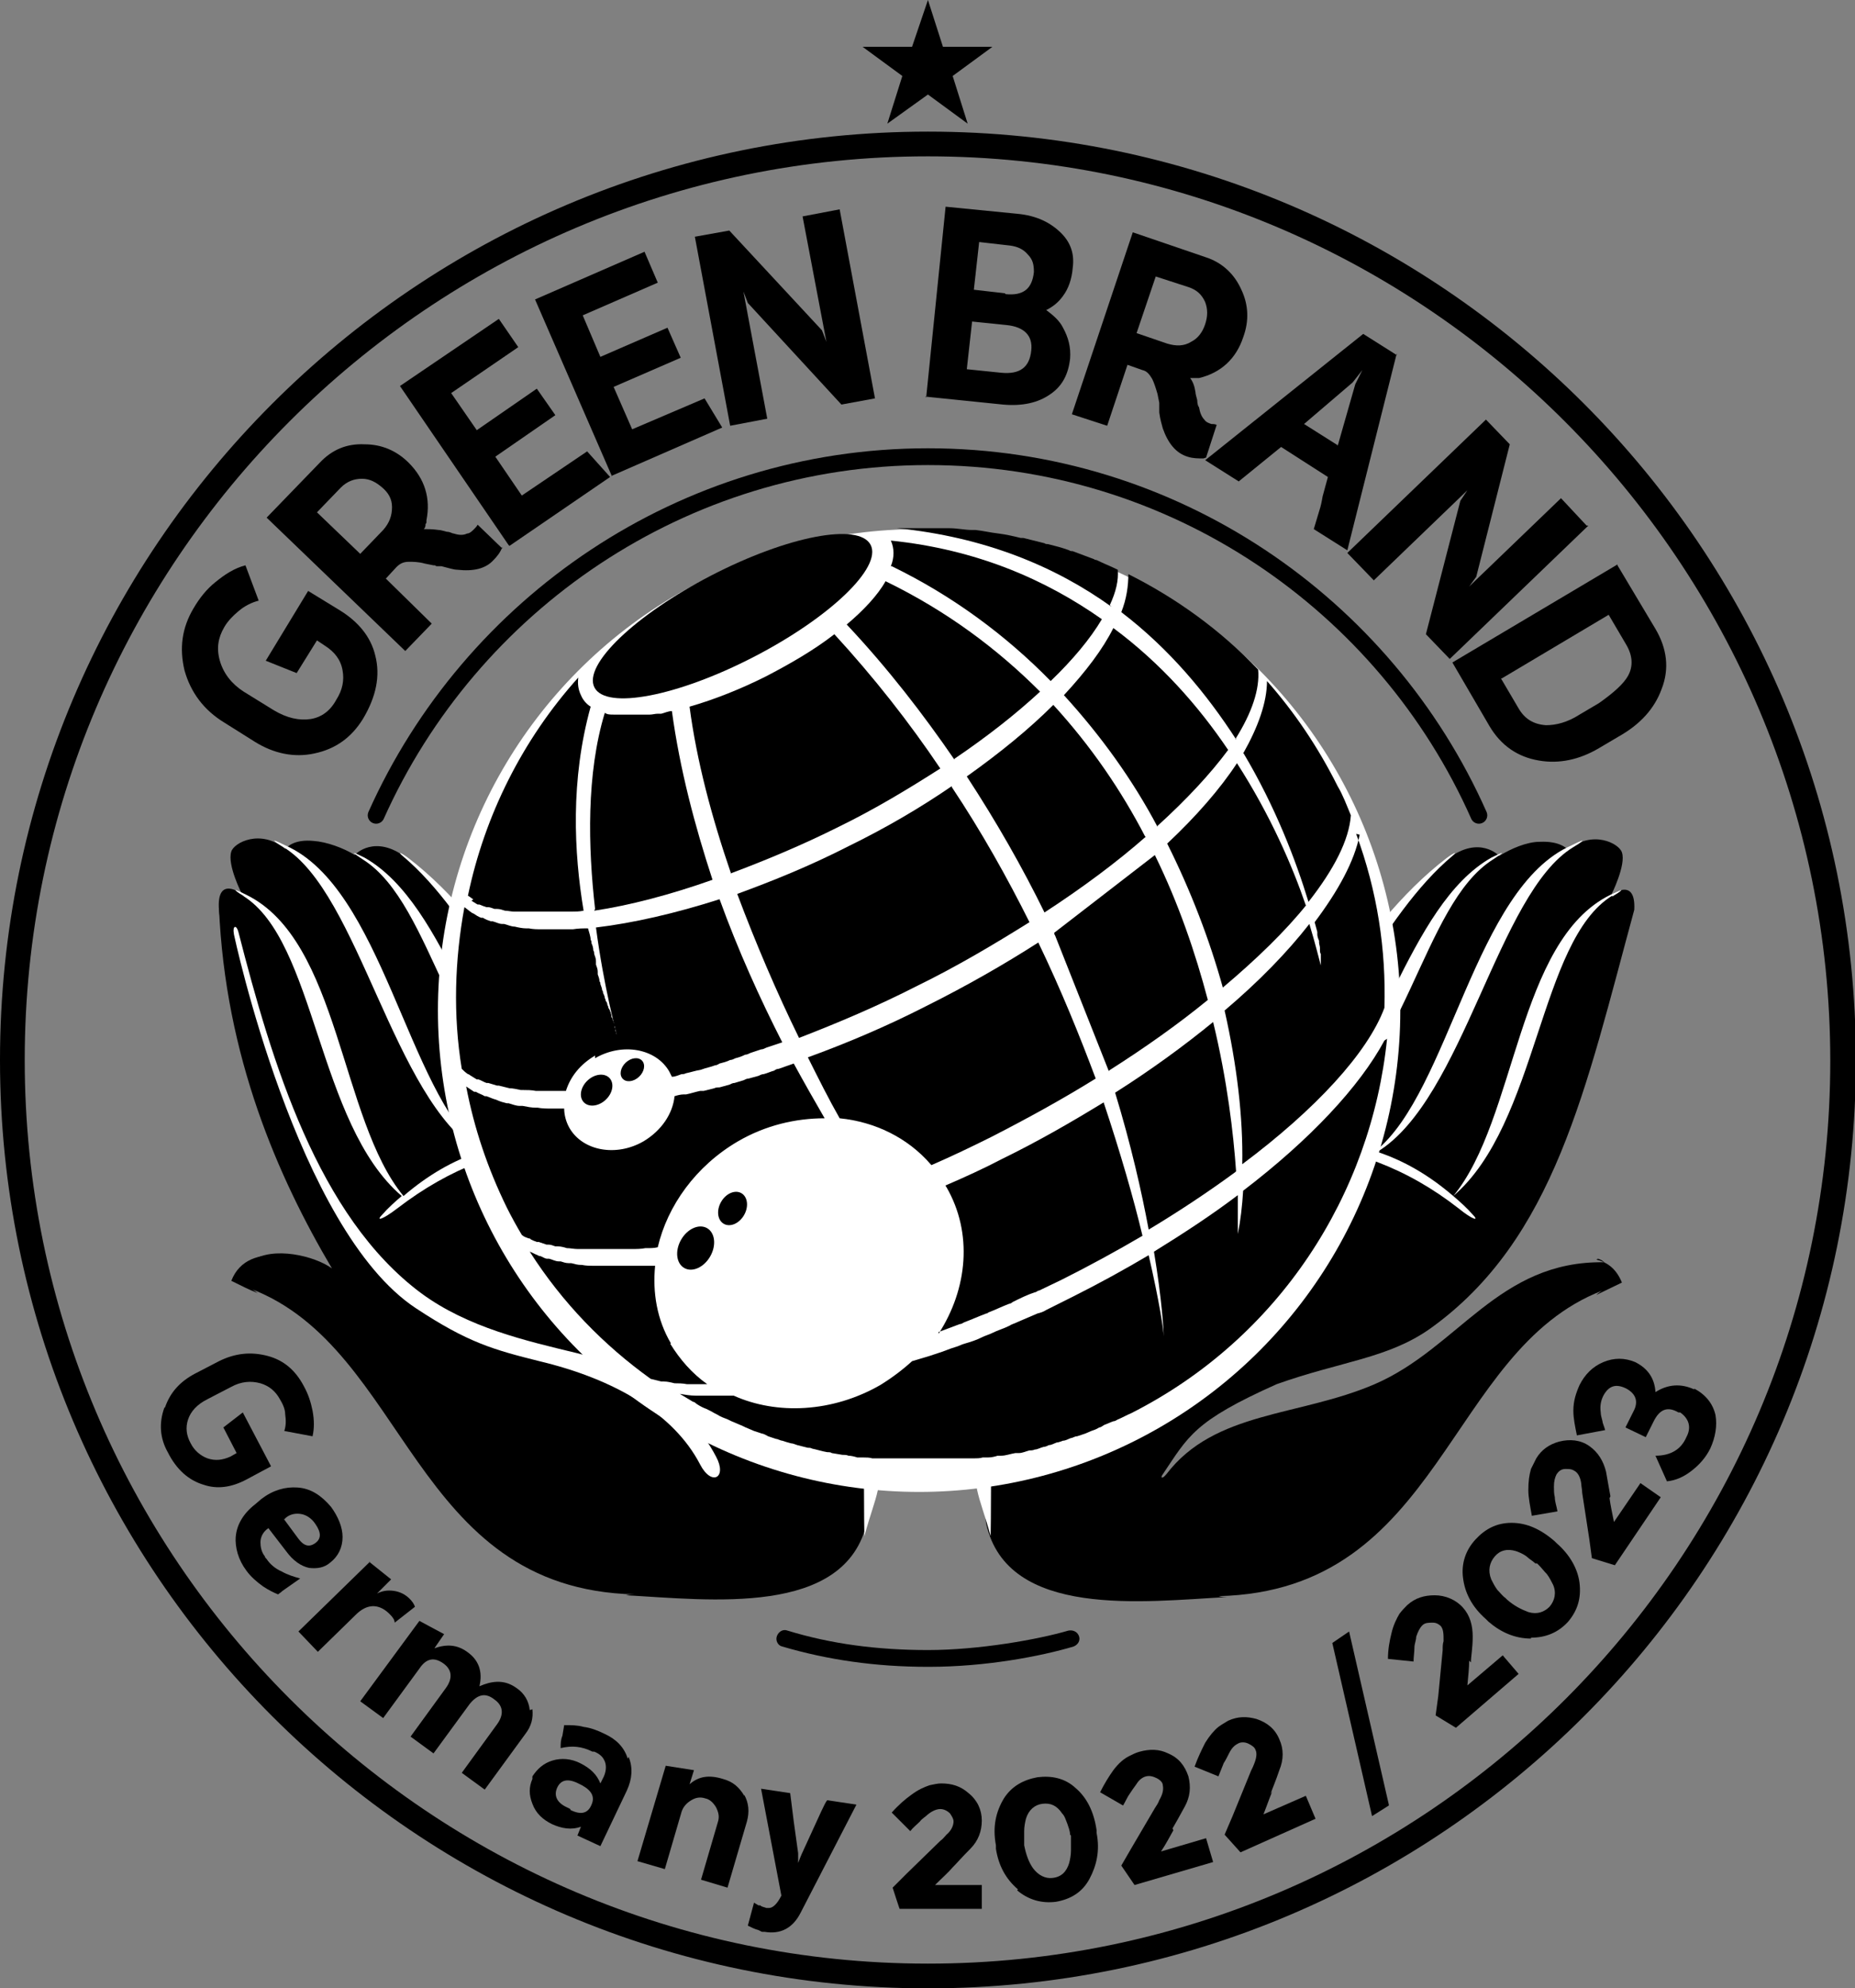 <?xml version="1.0" encoding="UTF-8"?>
<svg id="Ebene_1" xmlns="http://www.w3.org/2000/svg" xmlns:xlink="http://www.w3.org/1999/xlink" version="1.1" viewBox="0 0 210.1 225.1">
  <rect x="0" y="0" width="210.1" height="225.1" fill="#808080" stroke="none"/>
  <!-- Generator: Adobe Illustrator 29.2.1, SVG Export Plug-In . SVG Version: 2.1.0 Build 116)  -->
  <defs>
    <style>
      .st0 {
        fill: #fff;
      }

      .st1 {
        fill: none;
        stroke: #000;
        stroke-linecap: round;
        stroke-width: 1.9px;
      }
    </style>
  </defs>
  <path d="M181,142.5c.3.1.5.2.7.4-12-.2-16.5,9.7-26,13.8-8.6,3.7-18.1,3-23.6,10.2-.5.6-.7.4-.4,0,2.9-4.3,3.5-6,12.9-10.2h0c7.3-2.6,12.6-2.9,17.4-6.3,14.1-10.1,17.6-27.2,23.1-47.4.2-3.8-2.6-1.7-2.6-1.7,0,0,1.7-3.4,1.2-4.8-.3-1-3.3-2.6-6.1-.3-.2-.2-1-1-3.2-.9-1.5,0-3.3.8-4.6,1.6,0,0-2.2-2.4-5.8.3-5.2,4-13.8,18.2-17.8,23.6h0c-10.4,14.1-29.5,22.8-32.4,32.1-2.2,6.8-3.2,12.2-2.1,19.6,2.4,10.8,17.9,8.8,27.3,8.3-.3,0-.6,0-1-.1,25.4-.6,25.8-27.8,43.5-34.6,0,0,0,0,0,0h0s0,0,0,0c-.2.1-.5.3-.7.5,1-.5,1.9-.9,2.9-1.4-.6-1.5-1.6-2.3-2.9-2.6Z"/>
  <path d="M96.2,152.8c-2.9-9.3-22-18-32.4-32.1h0c-4-5.4-12.6-19.6-17.8-23.6-3.5-2.7-5.8-.4-5.8-.3-1.3-.8-3.2-1.5-4.7-1.6-2.1-.2-2.9.6-3.2.9-2.8-2.3-5.8-.7-6.1.3-.5,1.5,1.2,4.8,1.2,4.8,0,0-2.9-2.2-2.6,1.8.1,2,3.6,18.2,4.4,20.5,1.6,4.7,8.3,18.3,8.7,20.9-2.6-1.9-9.8-4.3-11.7.6,1,.5,2,1,3,1.4-.3-.2-.5-.4-.8-.5,17.8,6.8,18.2,34,43.5,34.6-.3,0-.7,0-1,.1,9.4.5,24.9,2.5,27.3-8.3,1-7.5,0-12.8-2.1-19.6Z"/>
  <path d="M105.1,225.1C47.1,225.1,0,177.9,0,120S47.1,14.9,105.1,14.9s105.1,47.1,105.1,105.1-47.1,105.1-105.1,105.1h0ZM105.1,17.7C48.7,17.7,2.8,63.6,2.8,120s45.9,102.3,102.3,102.3,102.2-45.9,102.2-102.2S161.4,17.7,105.1,17.7Z"/>
  <path class="st1" d="M167.5,92.3c-10.6-23.9-34.6-40.6-62.4-40.6s-51.8,16.7-62.5,40.6"/>
  <g>
    <path d="M35.6,85.3c-2.3.5-4.6,0-6.7-1.3l-3.5-2.2c-2.3-1.4-3.8-3.4-4.5-5.9-.6-2.5-.3-4.8,1-7h0c.7-1.2,1.5-2.2,2.5-3,1.1-.9,2.2-1.6,3.4-1.9l1.5,4c-.8.2-1.6.6-2.3,1.2-.6.5-1.2,1.1-1.6,1.8-.7,1.2-.9,2.4-.5,3.8.4,1.4,1.3,2.6,2.7,3.5l3.4,2.1c1.5.9,2.9,1.2,4.2,1,1.2-.2,2.2-.9,2.9-2.2.7-1.1.9-2.2.7-3.3-.2-1.2-.9-2.1-2-2.8l-.9-.6-2.3,3.7-3.5-1.4,4.8-7.9,3.6,2.2c2.1,1.3,3.5,3,4,5.1.6,2.3.1,4.7-1.4,7.2-1.3,2.1-3.1,3.4-5.5,3.9h0Z"/>
    <path d="M56.9,61.9c-.2.6-.6,1.1-1,1.5-.9,1-2.3,1.3-4.1,1.1-.4,0-1-.2-1.8-.4h-.3c0,0,0,0-.1,0h-.1c0,0-.2,0-.2-.1,0,0-.2,0-.2,0l-1-.2c-.7-.2-1.3-.2-1.8-.2-.6,0-1,.2-1.4.6l-1.2,1.3,5.2,5.1-3,3.1-15.7-15.1,6-6.2c1.4-1.5,3.1-2.2,5.1-2.1,1.9,0,3.6.7,5,2.1,1.8,1.8,2.5,4,2,6.5v.2c0,0,0,.2-.1.2,0,.2,0,.4-.2.6.5,0,1,0,1.7.1.2,0,.5.1.9.2.4,0,.6.2.8.2.6.2,1.1.2,1.5,0,.3,0,.6-.3.8-.5.1-.1.3-.3.4-.5l2.8,2.7h0,0ZM40.8,62.7l2.6-2.7c.7-.8,1-1.6,1-2.6,0-.9-.4-1.6-1.1-2.2-.7-.6-1.4-1-2.3-1-.9,0-1.7.3-2.4,1l-2.7,2.8,4.9,4.7h0Z"/>
    <path d="M57.6,61.7l-12.3-18,11.2-7.6,2.2,3.2-7.6,5.2,2.9,4.2,6.8-4.7,2.1,3-6.8,4.7,3,4.4,7.4-5,2.6,2.9-11.4,7.8h0Z"/>
    <path d="M69.3,53.9l-8.7-20,12.4-5.4,1.5,3.5-8.5,3.7,2,4.7,7.6-3.3,1.5,3.4-7.6,3.3,2.1,4.8,8.2-3.5,2,3.3-12.6,5.5h0Z"/>
    <path d="M95.1,23.7l4,21.4-3.8.7-10.6-11.5-.5-1.3,2.7,14.4-4.2.8-4-21.4,3.9-.7,10.5,11.3.5,1.3-2.7-14.2,4.2-.8s0,0,0,0Z"/>
    <path d="M104.9,45l2.2-21.6,8.1.8c2.2.2,3.8,1,5,2.2,1.1,1.1,1.5,2.4,1.3,3.9-.1,1.3-.5,2.4-1.1,3.2-.5.7-1.1,1.2-1.9,1.6.8.6,1.5,1.2,1.9,2,.6,1.1.9,2.2.8,3.5-.2,1.8-.9,3.1-2.2,4-1.4,1-3.2,1.4-5.4,1.2l-8.8-.9h0ZM113.4,42.2c2.1.2,3.2-.6,3.4-2.5.2-1.7-.8-2.7-2.8-2.9l-3.9-.4-.6,5.4,3.9.4ZM113.9,33.3c2,.2,3-.6,3.2-2.5,0-.8-.1-1.4-.7-2-.5-.6-1.2-.9-2-1l-3.5-.4-.6,5.4,3.5.4h0Z"/>
    <path d="M136.3,51.9c-.6,0-1.2,0-1.8-.2-1.3-.4-2.2-1.5-2.8-3.2-.1-.4-.3-1-.4-1.8v-.3c0,0,0,0,0-.1h0c0-.2,0-.3,0-.4,0,0,0-.2,0-.3l-.2-1c-.2-.7-.4-1.3-.6-1.7-.3-.5-.6-.9-1.1-1l-1.7-.6-2.3,6.9-4-1.3,6.9-20.6,8.2,2.8c1.9.6,3.3,1.9,4.1,3.7.8,1.7.9,3.5.2,5.4-.8,2.4-2.5,4-5,4.6h-.2c0,0-.2,0-.2,0-.2,0-.4,0-.6,0,.3.4.5.9.6,1.6,0,.2.1.5.2.9,0,.4.1.7.2.8.1.6.3,1.1.6,1.4.2.3.5.4.8.5.2,0,.4,0,.6.1l-1.2,3.7h0,0ZM128.7,37.7l3.5,1.2c1,.3,1.9.3,2.7-.2.8-.4,1.3-1.1,1.6-2,.3-.9.3-1.7,0-2.5-.4-.9-1-1.4-1.9-1.7l-3.7-1.2-2.2,6.5h0Z"/>
    <path d="M158.2,40l-5.6,22.3-3.8-2.4.6-2c.2-.6.3-1.1.4-1.7.2-.7.4-1.5.6-2.2l-5.3-3.4-4.8,3.9-3.8-2.4,17.9-14.3s3.8,2.4,3.8,2.4ZM151.5,50.5l2-7,.8-1.6-1.1,1.4-5.5,4.7,3.8,2.4h0Z"/>
    <path d="M179.9,59.5l-15.7,15.1-2.7-2.8,3.9-15.1.8-1.2-10.6,10.2-3-3.1,15.7-15.1,2.7,2.8-3.8,15-.8,1.1,10.4-10,2.9,3.1h0Z"/>
    <path d="M183.2,64l4.3,7.2c1.3,2.2,1.6,4.5.7,6.8-.8,2.2-2.4,4-4.9,5.4l-2.2,1.3c-2.2,1.3-4.5,1.8-6.8,1.4-2.4-.4-4.3-1.7-5.6-3.9l-4.2-7.2,18.7-11.1s0,0,0,0ZM170,76.8l2,3.4c.7,1.2,1.7,1.8,3.1,1.9,1.1,0,2.4-.3,3.8-1.2l2.2-1.3c1.7-1.2,2.8-2.2,3.3-3.1.6-1.1.5-2.3-.2-3.5l-2-3.4-12.1,7.2h0Z"/>
  </g>
  <path class="st0" d="M74,128.7c-11.9-10-17.2-23.5-27.8-31.6-.8-.6-1.2-.7-.6-.2,8,6.7,13.5,20.1,20.8,28.5,7.8,9.1,19,13,26.3,22.9,6,8.2,5,14.9,5.2,25.6,1.4-5.1,2-4.7,2-12.2-.8-17-15.3-24.1-26-33h0Z"/>
  <path class="st0" d="M27.5,101.4c8.3,5.1,8.4,25.8,18,34-.7.6-1.5,1.3-2.2,2.1-.8.8,0,.6,1.7-.7,6-4.6,12-6.8,19.8-7.7,1.2-.1,2.8-.6,1-.6-1,0-2,0-2.9.2-8.9-8-12.1-26.2-21.6-31.6-2.2-1.1-.8-.2-.2.2,8.1,5.1,9.7,23.6,21.7,31.4-3,.2-5.8.7-8.3,1.6-8.4-6.8-11.2-29.8-22.2-34.6-2.2-1.1-.9-.2-.2.2,8.6,5.2,12.4,28.5,22.2,34.5-3,1-5.8,2.6-8.6,5-7.2-8.7-7.2-28.9-17.8-34.1-2.2-1.1-.9-.2-.2.2h0s0,0,0,0Z"/>
  <path d="M65.5,156.6c-7.3-2.6-12.6-2.9-17.5-6.3-14.2-10.1-17.7-27.3-23.2-47.6.7,16.9,6.7,30.6,12.8,40.9-1.9-1.4-6.7-2.6-9.2-.8,12-.2,16.5,9.7,26,13.8,8.6,3.7,18.1,3,23.6,10.2.5.6.7.4.4,0-2.9-4.3-3.5-6-12.9-10.2h0Z"/>
  <path class="st0" d="M47.1,148.1c5.9,3.9,8.8,4.7,14,6,8.4,2,15.2,5.9,18.2,11.7,1.3,2.5,3.1,1.5,1.8-.9-3.1-5.9-9.3-10.1-15.7-11.7-5.8-1.4-12.4-2.9-17.7-6.8-11.7-8.7-16.9-26.1-20.7-40.9-.2-.8-.7-.8-.5.3,0,0,7.1,33.4,20.6,42.3h0Z"/>
  <path class="st0" d="M136.1,128.7c11.9-10,17.2-23.5,27.8-31.6.8-.6,1.2-.7.6-.2-8,6.7-13.5,20.1-20.8,28.5-7.8,9.1-19,13-26.3,22.9-6,8.2-5,14.9-5.2,25.6-1.4-5.1-2-4.7-2-12.2.8-17,15.3-24.1,26-33h0Z"/>
  <path class="st0" d="M182.6,101.4c-8.3,5.1-8.4,25.8-18,34,.7.6,1.5,1.3,2.2,2.1.8.8,0,.6-1.6-.7-5.9-4.6-12-6.8-19.8-7.7-1.2-.1-2.8-.6-1-.6,1,0,2,0,2.9.2,8.9-8,12.1-26.2,21.6-31.6,2.2-1.1.8-.2.2.2-8.1,5.1-9.7,23.6-21.7,31.4,3,.2,5.8.7,8.4,1.6,8.4-6.8,11.2-29.8,22.2-34.6,2.2-1.1.9-.2.2.2-8.6,5.2-12.4,28.5-22.2,34.5,3,1,5.8,2.6,8.6,5,7.2-8.7,7.2-28.9,17.8-34.1,2.2-1.1.9-.2.2.2h0s0,0,0,0Z"/>
  <path d="M105.1,188.7c-6,0-11.4-.8-16.5-2.3-.5-.1-.8-.7-.6-1.2.2-.5.7-.8,1.2-.6,4.9,1.5,10.1,2.2,15.9,2.2s12.5-1.2,15.9-2.2c.5-.1,1,.1,1.2.6.2.5-.1,1-.6,1.2-3.7,1.1-9.9,2.3-16.4,2.3Z"/>
  <path d="M18.7,159.3c.6-1.7,1.7-2.9,3.4-3.8l2.7-1.4c1.8-.9,3.6-1.1,5.5-.6,1.9.5,3.2,1.7,4.1,3.4h0c.5.9.8,1.8,1,2.8.2,1.1.2,2,0,2.9l-3.2-.6c.2-.6.2-1.2.1-1.9,0-.6-.3-1.2-.6-1.7-.5-.9-1.2-1.5-2.2-1.8-1.1-.3-2.2-.2-3.3.4l-2.7,1.4c-1.2.6-1.9,1.4-2.2,2.3-.3.9-.2,1.8.3,2.7.4.8,1.1,1.4,1.9,1.7.9.3,1.7.2,2.6-.2l.7-.4-1.5-2.9,2.2-1.7,3.2,6.1-2.8,1.5c-1.7.9-3.3,1.1-4.8.6-1.7-.5-3.1-1.7-4.1-3.7-.9-1.6-1-3.3-.4-5h0Z"/>
  <path d="M26.7,174c.1-1.4.9-2.7,2.2-3.7l.7-.6c1.3-1,2.7-1.4,4.1-1.3,1.5.1,2.7.9,3.8,2.2.8,1.1,1.3,2.3,1.3,3.4,0,1.2-.5,2.2-1.4,2.9-.7.6-1.5.7-2.4.6-.9-.2-1.8-.8-2.6-1.9l-2-2.6c-.6.4-.9,1-.9,1.6,0,.5.1,1.1.5,1.6,0,.1.1.2.2.3.4.6,1,1.1,1.7,1.4.7.4,1.4.6,2.1.8l-2,1.4c-.2.2-.4.3-.5.4-.5-.2-1.1-.5-1.7-.9-.7-.5-1.4-1.1-1.9-1.8-.9-1.2-1.3-2.6-1.2-3.9h0ZM32.1,171.9l1.7,2.3c.6.8,1.2,1,1.9.5.7-.5.7-1.2,0-2.2-.4-.6-1-1-1.6-1.1-.6-.1-1.2,0-1.7.4l-.2.2h0Z"/>
  <path d="M41.8,176.8l2.5,2-1.6,1.6c.6-.3,1.2-.4,1.9-.3.7.1,1.3.4,1.8.9.3.3.5.6.6.9l-2.3,1.8c0-.3-.2-.6-.5-.9,0,0-.1-.1-.2-.2-1.2-1.1-2.5-1-3.7.2l-4.3,4.2-2.2-2.3,8.1-7.9h0Z"/>
  <path d="M60.3,193.5c.1,1-.1,1.9-.8,2.8l-4.6,6.3-2.6-1.9,4-5.5c.8-1.1.7-2.1-.3-2.8-1-.8-1.9-.6-2.8.5l-4.1,5.6-2.6-1.9,4-5.5c.8-1.1.7-2.1-.3-2.8-1-.7-1.9-.6-2.7.6l-4.1,5.6-2.6-1.9,6.7-9.1,2.8,1.5-1.1,1.6c1.4-.5,2.6-.4,3.7.4,1.3.9,1.8,2.2,1.4,3.9l.5-.2c1.4-.5,2.6-.4,3.7.4.9.6,1.4,1.5,1.5,2.5h0,0Z"/>
  <path d="M71.2,198.9c.5,1.2.4,2.5-.2,3.8l-3,6.3-2.6-1.2.4-1c-1.1.4-2.2.2-3.3-.3-1-.5-1.8-1.2-2.2-2.3-.4-1-.4-1.9,0-2.8v-.3c.6-.9,1.3-1.5,2.3-1.8,1-.3,2.1-.2,3.1.3,1.2.6,1.9,1.3,2.3,2.3l.4-.8c.3-.7.3-1.4,0-1.9-.2-.4-.6-.7-1.1-.9h-.2c-1.2-.6-2.3-.7-3.6-.4,0-.5,0-.9.2-1.4l.2-1.2c.8,0,1.5,0,2.2.2.8.1,1.6.4,2.4.8,1.3.6,2.2,1.5,2.6,2.8h0ZM64.6,204.9c1.2.6,2,.4,2.4-.6.4-.9,0-1.6-1.1-2.2l-.4-.2c-1.2-.6-2-.4-2.4.5-.4.9,0,1.7,1.1,2.2l.4.2h0Z"/>
  <path d="M84.3,203.2c.5.9.6,1.9.3,3l-2.2,7.5-3-.9,1.9-6.5c.2-.6.1-1.1-.2-1.7-.3-.5-.7-.9-1.2-1-.6-.2-1.1-.1-1.6.2s-.9.7-1.1,1.3l-1.9,6.5-3.1-.9,3.2-10.8,3.2.5-.5,1.6c1-.9,2.2-1.1,3.8-.6,1.1.3,1.8.9,2.4,1.9h0Z"/>
  <path d="M90.2,211.5c0,0,0-.3.2-.6.2-.5.3-.8.4-1l2.2-4.8c.3-.6.5-1.1.7-1.3l3.3.5-6.3,12.2c-.9,1.8-2.3,2.5-4.1,2.2h-.3c0,0-.4-.2-.4-.2-.4-.1-.8-.3-1.2-.5l.7-2.6.5.3h.2c.2.2.5.2.7.3h.3c.4,0,.9-.4,1.4-1.4l-2.3-12.1,3.3.5.4,3.2.5,3.6c0,.1,0,.3,0,.5v1.2h0Z"/>
  <path d="M107.9,211.4c-.5.6-1.2,1.2-2,2h5.3c0,0,0,2.7,0,2.7h-9.3c0,.1-.8-2.4-.8-2.4l1.6-1.6,3.8-3.7c.3-.2.5-.5.7-.7.6-.5.8-1.1.8-1.5,0-.3-.2-.6-.4-.9-.3-.3-.7-.5-1.1-.5-.4,0-.9.2-1.4.6-.3.3-.7.5-.9.8-.4.4-.8.7-1.1,1.1l-2.1-2.1c.7-.8,1.5-1.5,2.2-2,.8-.6,1.5-.9,2.1-1.1.5-.1.9-.2,1.3-.2,1.2,0,2.2.3,3.1,1.1,1,.8,1.5,1.9,1.5,3.1,0,1.2-.4,2.3-1.3,3.2-.9.9-1.5,1.6-2,2.1h0Z"/>
  <path d="M115.3,213.9c-1.4-1.2-2.2-2.7-2.5-4.6v-.4c-.4-2.1,0-3.8.9-5.3.9-1.4,2.2-2.1,3.8-2.4,1.6-.2,3.1.1,4.3,1.2,1.3,1.1,2.1,2.7,2.4,4.8v.3c.4,2,0,3.7-.8,5.2s-2.1,2.3-3.8,2.6c-1.6.2-3.1-.2-4.4-1.3h0ZM121.2,207.7c0-.4-.2-.9-.3-1.2-.2-.5-.3-.9-.6-1.2-.6-.9-1.3-1.2-2.2-1.1-.9.1-1.6.7-1.9,1.7-.1.4-.2.9-.2,1.4,0,.4,0,.9,0,1.3v.3c.2,1,.5,1.9,1,2.6.6.8,1.4,1.2,2.2,1.1,1-.1,1.6-.7,1.9-1.7.1-.4.2-.9.2-1.4,0-.4,0-.9,0-1.4v-.3h0Z"/>
  <path d="M132.9,207.2c-.4.7-.8,1.5-1.4,2.4l5.1-1.5.8,2.7-8.9,2.6-1.5-2.2,1.1-1.9,2.7-4.6c.2-.3.4-.6.5-.9.4-.7.5-1.2.4-1.7,0-.3-.3-.6-.7-.8-.4-.2-.8-.3-1.2-.2-.4.1-.8.4-1.1.9-.3.4-.5.7-.7,1-.3.4-.5.9-.8,1.4l-2.6-1.5c.5-1,1-1.8,1.5-2.5.6-.8,1.2-1.3,1.8-1.6.4-.2.8-.4,1.2-.5,1.1-.3,2.2-.3,3.2.2,1.2.5,1.9,1.4,2.3,2.6.3,1.2.2,2.3-.4,3.4-.6,1.1-1.1,2-1.4,2.5h0Z"/>
  <path d="M144.1,202.8c-.3.7-.6,1.6-1,2.6l4.8-2.1,1.1,2.6-8.5,3.8-1.8-2,.9-2.1,2-4.9c.1-.3.3-.6.4-.9.3-.7.4-1.3.2-1.7-.1-.3-.4-.5-.8-.7-.4-.2-.9-.2-1.2,0-.4.2-.7.5-1,1.1-.2.4-.4.8-.6,1.1-.2.5-.4,1-.6,1.5l-2.7-1.1c.4-1.1.8-1.9,1.2-2.7.5-.8,1-1.4,1.5-1.8.4-.3.8-.5,1.1-.7,1.1-.5,2.1-.5,3.2-.2,1.2.4,2.1,1.1,2.6,2.3.5,1.1.5,2.3,0,3.5-.4,1.2-.8,2.1-1,2.7h0s0,0,0,0Z"/>
  <path d="M157.3,204.4l-1.9,1.2-4.5-19.6,1.9-1.3,4.5,19.6h0Z"/>
  <path d="M166.4,188c0,.8-.1,1.7-.2,2.8l4-3.4,1.8,2.1-7.1,6.1-2.3-1.4.3-2.2.5-5.2c0-.4,0-.7.1-1,0-.8,0-1.3-.3-1.7-.2-.2-.5-.4-.9-.4-.5,0-.9,0-1.2.3-.3.3-.5.7-.7,1.3,0,.4-.2.8-.2,1.2,0,.5-.1,1.1-.1,1.6l-2.9-.3c0-1.1.2-2.1.4-2.9.2-.9.6-1.7.9-2.2.3-.4.6-.7.9-1,.9-.8,1.9-1.1,3.1-1.1s2.4.5,3.2,1.4c.8.9,1.1,2,1.1,3.3,0,1.3-.2,2.2-.2,2.9h0Z"/>
  <path d="M173.4,185.5c-1.8,0-3.4-.7-4.8-1.9l-.3-.3c-1.6-1.4-2.4-3-2.6-4.7-.2-1.6.3-3.1,1.4-4.3,1.1-1.2,2.4-1.9,4.1-1.9s3.3.7,4.9,2.1l.2.2c1.5,1.3,2.4,2.9,2.6,4.5.2,1.7-.2,3.1-1.3,4.4-1.1,1.2-2.5,1.8-4.2,1.8h0s0,0,0,0ZM173.9,177c-.3-.3-.7-.5-1-.8-.4-.3-.9-.5-1.2-.6-1-.3-1.8-.1-2.4.6-.6.7-.8,1.6-.4,2.6.2.4.4.8.7,1.2.3.3.6.7.9.9l.2.2c.8.7,1.6,1.1,2.4,1.4,1,.3,1.8,0,2.4-.6.6-.7.8-1.6.4-2.5-.2-.4-.4-.8-.7-1.2-.3-.3-.6-.7-.9-1l-.2-.2h0Z"/>
  <path d="M182.3,169.6c.1.8.3,1.7.5,2.7l3-4.4,2.3,1.6-5.2,7.7-2.6-.8-.3-2.2-.8-5.2c0-.4-.1-.7-.1-1-.1-.8-.4-1.3-.8-1.5-.3-.2-.6-.2-1-.2-.5,0-.8.3-1,.6-.2.4-.3.8-.3,1.4,0,.4,0,.8.1,1.2,0,.5.2,1,.3,1.6l-2.9.5c-.2-1.1-.4-2.1-.4-2.9,0-1,.1-1.7.3-2.4.2-.4.4-.8.6-1.2.6-1,1.5-1.6,2.6-1.9,1.2-.3,2.4-.2,3.4.5,1,.7,1.6,1.7,1.9,2.9.2,1.2.4,2.2.5,2.8h0Z"/>
  <path d="M191.9,157.2c1.3.7,2.1,1.7,2.4,3,.2,1.2,0,2.5-.6,3.8-.5,1-1.2,1.8-2.1,2.5-.9.7-1.8,1.1-2.8,1.2l-1.3-2.9c1.7,0,2.9-.7,3.5-2.1.6-1.1.3-2.1-.7-2.8h-.2c-1.2-.7-2.1-.4-2.8,1l-.9,1.8-2.3-1.1.9-1.8c.6-1.1.3-2-.8-2.6h0c-1.2-.6-2-.3-2.6.8-.3.6-.4,1.2-.3,1.9,0,.3.1.6.2,1,0,.2.2.6.3,1l-3.2.6c-.2-1-.4-1.9-.4-2.8,0-1.1.3-2,.7-2.9.6-1.2,1.5-2.1,2.7-2.6,1.2-.5,2.4-.5,3.6,0,1.4.7,2.2,1.8,2.3,3.4,1.4-.9,2.9-1,4.4-.3h0s0,0,0,0Z"/>
  <polygon points="105.1 0 106.8 5.3 112.4 5.3 107.9 8.6 109.6 14 105.1 10.7 100.5 14 102.2 8.6 97.7 5.3 103.3 5.3 105.1 0"/>
  <circle class="st0" cx="104.1" cy="114.4" r="54.5"/>
  <g>
    <ellipse cx="83" cy="69.8" rx="17.6" ry="5.2" transform="translate(-22.8 45.8) rotate(-27.3)"/>
    <g>
      <path d="M53.4,102c0,0,.1,0,.2.1.2.1.3.2.5.3,0,0,.1,0,.2,0,.2.1.5.2.8.3,0,0,.1,0,.2,0,.2,0,.4.1.7.2,0,0,.2,0,.3,0,.3,0,.6.1.9.2,0,0,0,0,0,0,.3,0,.7.1,1,.1,0,0,.2,0,.3,0,.3,0,.6,0,.9,0,0,0,.2,0,.3,0,.4,0,.8,0,1.2,0h.3c.3,0,.5,0,.8,0,.1,0,.3,0,.4,0,.3,0,.5,0,.8,0,.1,0,.3,0,.4,0,.3,0,.6,0,.8,0,.1,0,.3,0,.4,0,.4,0,.8,0,1.3-.1-1.1-6.6-1.5-14.8.8-23.1h0s0,0,0,0c-.5-.3-.9-.8-1.1-1.3-.3-.6-.4-1.3-.3-2h0c-6.3,7-10.6,15.6-12.5,24.7h0c.2.1.4.3.6.4Z"/>
      <path d="M101.4,59.6s0,0,0,0h0s0,0,0,0Z"/>
      <path d="M125.7,68.5c.7-1.5,1-2.8.9-4h0c-.8-.4-1.6-.7-2.4-1.1,0,0-.2,0-.3-.1-.8-.3-1.6-.6-2.4-.9-.1,0-.3,0-.4-.1-.8-.3-1.6-.5-2.4-.7-.1,0-.3,0-.4-.1-.8-.2-1.6-.4-2.4-.6-.1,0-.2,0-.3,0-.8-.2-1.7-.4-2.5-.5h0c-.9-.1-1.7-.3-2.6-.4-.1,0-.2,0-.4,0-.8,0-1.7-.2-2.5-.2-.1,0-.3,0-.4,0-.8,0-1.7,0-2.5,0h-.5c-.8,0-1.6,0-2.4,0h-.2c9.9,1,17.9,4.3,24.3,8.9,0,0,0,0,0,0Z"/>
      <path d="M101.4,59.6h0s0,0,0,0h0Z"/>
      <path d="M67.3,103.1h0c4-.6,8.6-1.8,13.4-3.5h0c-2-6.1-3.7-12.5-4.6-19.1h0s0,0,0,0c-.4,0-.8.2-1.2.3-.1,0-.3,0-.4,0-.3,0-.6.1-.9.1-.1,0-.3,0-.4,0-.3,0-.6,0-.9,0-.1,0-.2,0-.3,0-.4,0-.7,0-1.1,0h-.1c-.3,0-.7,0-1,0,0,0-.2,0-.3,0-.4,0-.7,0-1-.2h0s0,0,0,0h0c-2.1,6.9-1.9,15.2-1.1,22.2Z"/>
      <path d="M108.1,85.9s0,0,0,0c3.7-2.5,7-5.1,9.7-7.6h0s0,0,0,0c-4.8-4.8-10.5-9.1-17.5-12.5h0c-.9,1.6-2.5,3.3-4.4,4.9h0c4.7,5,8.7,10.2,12.2,15.3Z"/>
      <polygon points="52.8 101.5 52.8 101.5 52.8 101.5 52.8 101.5"/>
      <path d="M139.9,83.7h0c1.9-3,2.8-5.7,2.6-7.9-4.3-4.5-9.3-8.1-14.7-10.8h0c0,1.3-.2,2.8-.8,4.3h0c5.5,4.2,9.7,9.3,13,14.4Z"/>
      <path d="M82.7,98.9c4-1.5,8.1-3.2,12.3-5.3,4.1-2,7.9-4.3,11.5-6.6-3.5-5.2-7.5-10.3-12-15.2-2.3,1.8-5.1,3.4-7.8,4.8-2.8,1.4-5.8,2.6-8.6,3.4h0c.8,6.1,2.5,12.5,4.7,18.9h0Z"/>
      <path d="M101,64.1h0c7,3.4,13,7.9,18,13,0,0,0,0,0,0,2.5-2.4,4.5-4.8,5.8-7,0,0,0,0,0,0-6.4-4.5-14.2-7.9-23.9-8.9h0s0,0,0,0c.4.9.4,1.9,0,2.9Z"/>
      <path d="M140,132.6h0c-.3-4.3-1-10.3-2.6-16.9,0,0,0,0,0,0-3.3,2.7-7,5.4-11.1,8h0c1.8,5.9,3,11.2,3.8,15.5h0c3.5-2.1,6.8-4.3,9.8-6.5Z"/>
      <path d="M129.7,94.7c-2.7-5.2-6.1-10.2-10.4-14.9,0,0,0,0,0,0-2.7,2.7-6,5.4-9.8,8.1,0,0,0,0,0,0,3.4,5.2,6.3,10.3,8.8,15.4,4.3-2.8,8.2-5.7,11.5-8.6Z"/>
      <path d="M107.8,89s0,0,0,0c-3.5,2.4-7.4,4.7-11.7,6.8-4.3,2.2-8.5,3.9-12.6,5.4h0c2.1,5.6,4.5,11.2,7,16.3,4.4-1.7,8.9-3.6,13.4-5.9,4.5-2.2,8.7-4.7,12.7-7.2,0,0,0,0,0,0-2.5-5-5.4-10.2-8.8-15.3,0,0,0,0,0,0Z"/>
      <path d="M140.8,85.2c3.7,6.2,6,12.3,7.4,16.9,0,0,0,0,0,0,2.9-3.7,4.6-7,4.8-9.8h0c-.5-1.2-.9-2.3-1.5-3.3h0c-2.2-4.4-4.9-8.4-8-11.9,0,0,0,0,0,0,0,2.4-1,5.2-2.7,8.2,0,0,0,0,0,0Z"/>
      <path d="M147.9,102.5h0c-1.5-4.4-4-10.2-7.8-16.1h0c-1.9,2.9-4.6,6-7.9,9.1,2.7,5.4,4.8,10.9,6.3,16.3h0c3.8-3.2,7.1-6.4,9.5-9.4Z"/>
      <path d="M138.3,111.9h0s0,0,0,0Z"/>
      <path d="M125.6,121.2c4.1-2.6,7.9-5.3,11.2-8-1.4-5.3-3.3-10.9-6-16.4l-11.4,8.8h0c0,0,0,.2.1.3l6.1,15.4Z"/>
      <path d="M131.1,93.5c3.3-3,6-5.9,8-8.6,0,0,0,0,0,0-3.3-4.9-7.6-9.8-13-13.8-1.2,2.4-3.1,4.9-5.6,7.6,0,0,0,0,0,0h0s0,0,0,0c4.2,4.6,7.8,9.6,10.6,14.9,0,0,0,0,0,0Z"/>
      <polygon points="126.4 123.7 126.4 123.7 126.4 123.7 126.4 123.7"/>
      <path d="M91.6,119.7h0s0,0,0,0h0s0,0,0,0Z"/>
      <path d="M83.6,129.2c3.1-1.8,6.5-2.6,9.8-2.6-1.1-1.9-2.3-4-3.5-6.2,0,0,0,0,0,0-.6.2-1.1.4-1.7.6-.2,0-.4.1-.5.2-.4.1-.8.3-1.2.4-.2,0-.4.1-.6.2-.4.1-.7.2-1.1.3-.2,0-.4.1-.6.2-.3.1-.7.2-1,.3-.2,0-.4.1-.6.2-.4.1-.7.2-1.1.3-.2,0-.4,0-.6.1-.4.1-.8.2-1.2.3-.1,0-.3,0-.4,0-.5.1-1.1.3-1.6.4,0,0-.2,0-.3,0-.3,0-.7.1-1,.2-.2,2-1.5,3.9-3.5,5.1-3.1,1.8-6.9,1.1-8.4-1.5-.4-.7-.6-1.5-.6-2.2-.5,0-1,0-1.4,0h-.1c-.5,0-1,0-1.5-.1,0,0-.1,0-.2,0-.5,0-1-.1-1.5-.2,0,0-.2,0-.3,0-.5,0-.9-.2-1.3-.3,0,0-.1,0-.2,0-.4-.1-.8-.2-1.2-.4,0,0,0,0,0,0-.4-.1-.8-.3-1.1-.4,0,0-.1,0-.2,0-.3-.2-.7-.3-1-.5,0,0-.1,0-.2,0-.3-.2-.6-.4-.9-.6h0c.9,4.7,2.4,9.2,4.6,13.7.5,1,1.1,2.1,1.7,3.1,0,0,0,0,0,0,.2.2.5.3.8.4,0,0,.2,0,.2.1h0s0,0,0,0c.2.1.4.2.7.3,0,0,.1,0,.2,0,.3.1.6.2.9.3,0,0,.1,0,.2,0,.3,0,.5.1.8.2,0,0,.2,0,.3,0,.3,0,.7.1,1,.2h0c.4,0,.8.1,1.2.1.1,0,.2,0,.3,0,.3,0,.7,0,1,0,.1,0,.2,0,.3,0,.4,0,.9,0,1.4,0h.3c.4,0,.7,0,1.1,0,.1,0,.3,0,.4,0,.3,0,.7,0,1,0,.1,0,.3,0,.4,0,.5,0,1,0,1.5-.1,0,0,.1,0,.2,0,.4,0,.8,0,1.2-.1,1.1-4.7,4.3-9.2,9.1-12Z"/>
      <path d="M67.4,119.8c3.1-1.8,6.9-1.1,8.4,1.5.1.2.2.4.3.6,0,0,0,0,0,0,.4,0,.8-.2,1.1-.3.2,0,.3,0,.5-.1.5-.1,1.1-.3,1.7-.4h0c.5-.2,1.1-.3,1.6-.5.2,0,.3-.1.5-.2.4-.1.8-.2,1.2-.4.2,0,.4-.1.6-.2.4-.1.7-.2,1.1-.4.2,0,.4-.1.6-.2l1.2-.4c.2,0,.4-.1.6-.2.6-.2,1.2-.4,1.8-.6-2.5-4.9-5-10.4-7.1-16.2h0c-5,1.6-9.8,2.7-14,3.2,0,0,0,0,0,0,.9,6.8,2.3,11.9,2.4,12.3,0,0,0,0,0,0,0,0,0-.1-.1-.3h0c0,0,0-.2-.1-.3,0,0,0,0,0-.1,0,0,0-.2-.1-.3,0,0,0-.1,0-.2,0,0,0-.2-.1-.3,0,0,0-.2-.1-.3,0-.1,0-.2-.1-.3s0-.3-.1-.4c0,0,0-.2-.1-.3,0-.1-.1-.3-.2-.4,0-.1,0-.2-.1-.3,0-.2-.1-.4-.2-.5,0,0,0-.2-.1-.3,0-.2-.1-.4-.2-.6,0-.1,0-.2-.1-.3,0-.2-.1-.4-.2-.7,0-.1,0-.2-.1-.3,0-.3-.1-.5-.2-.8,0-.1,0-.2,0-.3,0-.3-.1-.5-.2-.8,0-.1,0-.2,0-.4,0-.3-.1-.5-.2-.8,0-.1,0-.3-.1-.4,0-.3-.1-.6-.2-.8,0-.1,0-.3-.1-.4,0-.4-.2-.9-.3-1.3-.6,0-1.1,0-1.7.1-.1,0-.2,0-.3,0-.5,0-1,0-1.5,0h-.3c-.5,0-.9,0-1.3,0h-.2c-.5,0-.9,0-1.4-.1,0,0-.2,0-.3,0-.4,0-.9-.1-1.3-.2h0c-.4,0-.8-.2-1.2-.3,0,0-.2,0-.2,0-.4,0-.7-.2-1.1-.3,0,0-.1,0-.2,0-.3-.1-.6-.2-.9-.4,0,0-.1,0-.2,0-.3-.1-.6-.3-.9-.5,0,0-.1,0-.2-.1-.3-.2-.5-.4-.8-.6h0c-1.1,6-1.3,12.2-.3,18.3h0c.2.2.4.4.7.6,0,0,.1,0,.2.1.3.2.5.3.8.5,0,0,.1,0,.2,0,.3.1.6.3.9.4,0,0,.1,0,.2,0,.3.1.7.2,1,.3,0,0,.2,0,.2,0,.4.1.8.2,1.2.3h0c.4,0,.8.1,1.3.2,0,0,.2,0,.3,0,.4,0,.9,0,1.4.1h.2c.4,0,.9,0,1.4,0h.2c.4,0,.8,0,1.2,0h0c.1,0,.3,0,.4,0,.5-1.6,1.6-3,3.3-4Z"/>
      <path d="M156.8,117.8s0,0,0,0c-2.8,5.2-8.4,11.2-16,17-.1,1.7-.3,3.4-.6,4.9h0c0-.4,0-2,0-4.4h0c-2.9,2.2-6.1,4.3-9.5,6.4.9,5.4,1.1,8.9,1.1,9.6,0,0,0,0,0,0h0c0,0,0,0,0,0,0-.7-.5-4-1.7-9.2h0s0,0,0,0c-2.7,1.6-5.6,3.2-8.6,4.7-1,.5-2,1-3,1.5-.3.2-.6.3-1,.4-.7.3-1.4.6-2.1.9-.4.2-.8.3-1.1.5-.6.3-1.3.5-1.9.8-.4.2-.8.3-1.2.5-.6.3-1.2.5-1.9.7-.4.1-.7.3-1.1.4-.7.2-1.3.5-2,.7-.3.1-.6.2-.9.3-.7.2-1.3.4-2,.6-1.1,1-2.3,1.9-3.6,2.7-5.4,3.1-11.7,3.4-16.6,1.2h-.3c-.5,0-1,0-1.5,0h-.4c-.6,0-1.2,0-1.8,0,0,0-.2,0-.3,0-.6,0-1.2-.1-1.8-.2h0c.5.3,1,.6,1.5.9.2,0,.3.2.5.3.3.2.7.4,1,.5.2.1.4.2.6.3.3.2.6.3.9.5.2.1.4.2.7.3.3.1.6.3.9.4.2.1.5.2.7.3.3.1.6.3.9.4.2.1.5.2.7.3l.9.3c.2,0,.5.2.7.3.3.1.6.2.9.3.2,0,.5.2.7.2.3.1.6.2,1,.3.2,0,.4.1.7.2.4.1.8.2,1.2.3.2,0,.3,0,.5.1.5.1,1.1.3,1.7.4.2,0,.4,0,.5.1l1.2.2c.2,0,.5,0,.7.1.3,0,.7.1,1,.2.3,0,.5,0,.7,0,.3,0,.7,0,1,.1.3,0,.5,0,.8,0,.3,0,.7,0,1,0,.3,0,.5,0,.8,0,.3,0,.6,0,1,0,.3,0,.5,0,.8,0,.3,0,.7,0,1,0h1.4c.3,0,.6,0,1,0,.2,0,.4,0,.6,0,.3,0,.6,0,.9,0,.2,0,.4,0,.6,0,.3,0,.6,0,1,0,.2,0,.4,0,.6,0,.3,0,.7,0,1-.1.2,0,.4,0,.6,0,.4,0,.8-.1,1.1-.2.1,0,.3,0,.4,0,.5,0,1-.2,1.6-.3.1,0,.3,0,.4,0,.4,0,.8-.2,1.2-.3.2,0,.4,0,.6-.1.3,0,.6-.2,1-.3.2,0,.4-.1.6-.2.3,0,.6-.2.9-.3.2,0,.4-.1.7-.2.3,0,.6-.2.9-.3.2,0,.4-.2.7-.2.3-.1.6-.2.9-.3l.7-.3c.3-.1.6-.2.9-.4.2,0,.4-.2.6-.3.3-.1.7-.3,1-.4.2,0,.3-.1.5-.2.5-.2,1-.5,1.5-.7,16.8-8.5,27.2-24.8,29-42.4h0s0,0,0,0Z"/>
      <path d="M154,94.5s0,0,0,0h0c-.6,3-2.4,6.3-5.1,9.9,0,0,0,0,0,0,.1.4.2.7.3,1.1,0,0,0,.2,0,.3,0,.2.1.5.2.7,0,0,0,.2,0,.2,0,.2.1.4.1.6,0,0,0,.1,0,.2,0,.2,0,.4.1.5,0,0,0,.1,0,.2,0,.1,0,.3,0,.4,0,0,0,.1,0,.2,0,0,0,.2,0,.3,0,0,0,.1,0,.2,0,0,0,0,0,.1,0,0,0,.1,0,.2h0c0,0,0,0,0-.3-.2-.7-.6-2.4-1.3-4.7h0c-2.5,3.2-5.7,6.5-9.6,9.8,1.4,6.2,2.1,12.1,2,17.4h0c8.3-6.2,14.2-12.6,16.1-17.7h0c.2-6.6-.8-13.2-3.2-19.7Z"/>
      <path d="M76,152.1c-1.6-2.7-2.1-5.8-1.8-8.8-.2,0-.3,0-.5,0-.1,0-.3,0-.4,0-.3,0-.7,0-1,0-.2,0-.3,0-.5,0-.4,0-.7,0-1.1,0h-.3c-.5,0-.9,0-1.4,0-.1,0-.2,0-.4,0-.3,0-.7,0-1,0-.1,0-.2,0-.4,0-.4,0-.8,0-1.3-.1,0,0,0,0-.1,0-.4,0-.7-.1-1.1-.2-.1,0-.2,0-.3,0-.3,0-.6-.1-.9-.2,0,0-.2,0-.2,0-.4,0-.7-.2-1.1-.3,0,0-.2,0-.2,0-.3,0-.5-.2-.8-.3,0,0-.2,0-.3-.1-.3-.1-.6-.3-.9-.4,0,0,0,0,0,0,3.7,5.8,8.4,10.6,13.7,14.4h0c.4.1.8.2,1.2.3,0,0,.2,0,.3,0,.4,0,.8.1,1.2.2h0s0,0,0,0h0c.4,0,.9,0,1.4.1.1,0,.2,0,.4,0,.4,0,.9,0,1.3,0h.1c.2,0,.3,0,.5,0-1.7-1.2-3.1-2.8-4.2-4.6Z"/>
      <path d="M105.5,131.9c2.3-1,4.6-2.1,6.8-3.2,4.1-2.1,8.1-4.3,11.8-6.6-1.8-4.8-3.9-10-6.5-15.4-3.9,2.5-8.1,4.9-12.7,7.2-4.5,2.3-9,4.2-13.4,5.8,1.2,2.4,2.4,4.8,3.6,6.9,4,.4,7.7,2.2,10.3,5.2Z"/>
      <path d="M106.3,150.8c.8-.3,1.6-.6,2.4-.9.2,0,.3-.1.5-.2.8-.3,1.7-.7,2.5-1,0,0,.2,0,.2-.1.8-.3,1.6-.7,2.4-1,.1,0,.3-.1.4-.2.8-.4,1.6-.8,2.5-1.1.2,0,.3-.2.5-.2.8-.4,1.7-.8,2.5-1.2,3.2-1.6,6.3-3.3,9.2-5-1-4.2-2.5-9.4-4.4-15.1h0c-3.6,2.2-7.4,4.4-11.5,6.4-2.1,1.1-4.3,2.1-6.4,3,0,0,0,.1.1.2,3,5.2,2.4,11.5-.9,16.6Z"/>
      <path d="M131.7,151.5s0,0,0,0c0,0,0,.1,0,.1h0Z"/>
    </g>
    <ellipse cx="78.8" cy="141.2" rx="2.6" ry="1.9" transform="translate(-82.9 139.5) rotate(-60.2)"/>
    <ellipse cx="83" cy="136.7" rx="2" ry="1.5" transform="translate(-76.9 140.9) rotate(-60.2)"/>
    <ellipse cx="67.6" cy="123.4" rx="2" ry="1.5" transform="translate(-66.1 79.5) rotate(-43.1)"/>
    <ellipse cx="71.6" cy="121.1" rx="1.5" ry="1.1" transform="translate(-63.4 81.6) rotate(-43.1)"/>
  </g>
</svg>